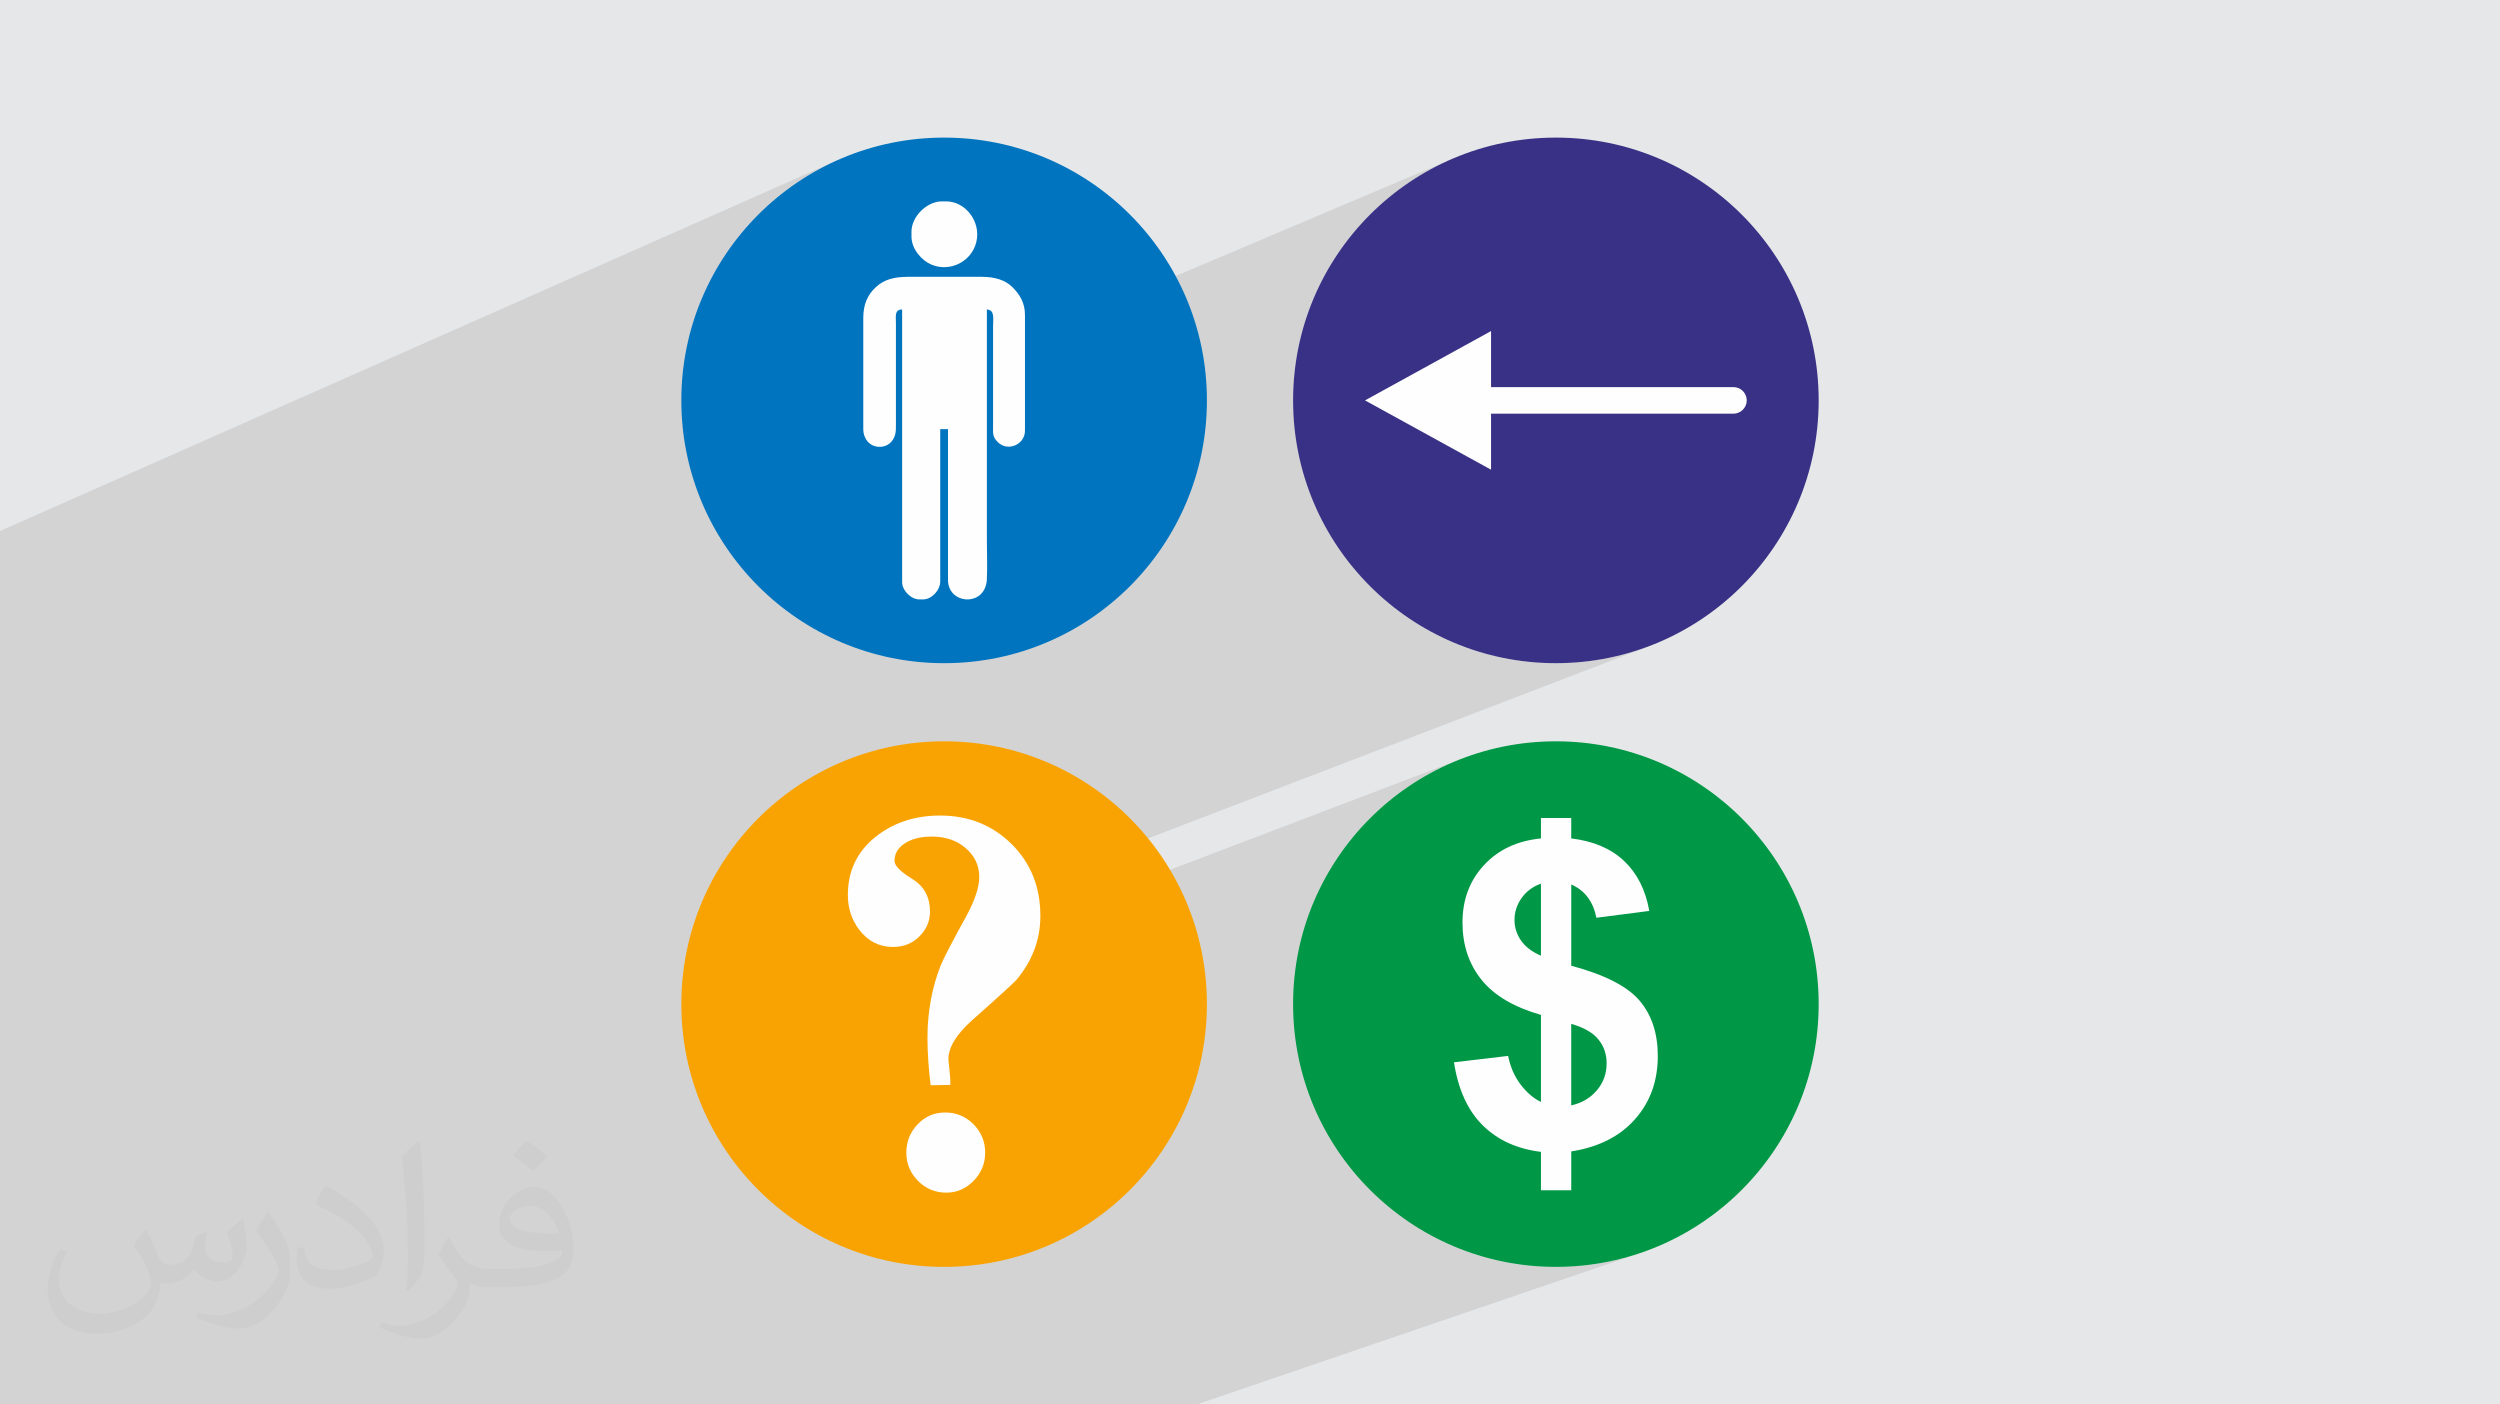 <?xml version="1.0" encoding="UTF-8"?>
<!DOCTYPE svg PUBLIC "-//W3C//DTD SVG 1.1//EN" "http://www.w3.org/Graphics/SVG/1.1/DTD/svg11.dtd">
<!-- Creator: CorelDRAW 2020 (64-Bit) -->
<svg xmlns="http://www.w3.org/2000/svg" xml:space="preserve" width="94.192mm" height="52.917mm" version="1.1" style="shape-rendering:geometricPrecision; text-rendering:geometricPrecision; image-rendering:optimizeQuality; fill-rule:evenodd; clip-rule:evenodd"
viewBox="0 0 9404.92 5283.66"
 xmlns:xlink="http://www.w3.org/1999/xlink"
 xmlns:xodm="http://www.corel.com/coreldraw/odm/2003">
 <defs>
  <style type="text/css">
   <![CDATA[
    .fil7 {fill:#FEFEFE}
    .fil5 {fill:#009846}
    .fil3 {fill:#393185}
    .fil6 {fill:#0074BF}
    .fil0 {fill:#E6E7E8}
    .fil4 {fill:#F9A302}
    .fil8 {fill:#FEFEFE;fill-rule:nonzero}
    .fil2 {fill:#373435;fill-opacity:0.031}
    .fil1 {fill:#2B2A29;fill-opacity:0.102}
   ]]>
  </style>
 </defs>
 <g id="Layer_x0020_1">
  <polygon class="fil0" points="-0,0 9404.92,0 9404.92,5283.66 -0,5283.66 "/>
  <polygon class="fil1" points="191.43,5283.66 89.7,5283.66 55.31,5283.66 7.43,5283.66 -0,5283.66 -0,5248.48 -0,4948.51 -0,4859.17 -0,4811.37 -0,4498.21 -0,4421.89 -0,4152.28 -0,4127.21 -0,4097.51 -0,4061.43 -0,4013.42 -0,3995.2 -0,3824.76 -0,3739.53 -0,3735.51 -0,3690.87 -0,3674.13 -0,3632.47 -0,3555.17 -0,3546.84 -0,3264.77 -0,3228.08 -0,3098.91 -0,3076.36 -0,3067.88 -0,3014.48 -0,2911.77 -0,2824.98 -0,2749.44 -0,2709.43 -0,2662.15 -0,2627.34 -0,2619.81 -0,2547.69 -0,2517.16 -0,2498.54 -0,2496.25 -0,2310.81 -0,2303.68 -0,2295.91 -0,1997.65 3166.95,595.34 3123.15,615.13 3080.53,636.97 3039.12,660.77 2999.01,686.48 2960.25,714.05 2922.9,743.39 2887.03,774.47 2852.7,807.2 2819.96,841.54 2788.89,877.41 2759.54,914.76 2731.98,953.52 2706.26,993.63 2682.46,1035.02 2660.63,1077.65 2640.83,1121.44 2630.52,1147.6 3501.27,767.49 3511.42,763.3 3521.82,760.21 3532.36,758.29 3542.98,757.63 3560.52,757.63 3573.48,758.49 3586.14,761.02 3598.41,765.08 3610.16,770.59 3621.32,777.44 3631.74,785.53 3641.34,794.74 3650,804.97 3657.62,816.11 3664.09,828.07 3669.31,840.73 3673.17,853.98 3675.55,867.73 3676.35,881.85 3675.48,896.26 3672.81,910.85 3668.69,924.3 3663.19,936.9 3656.44,948.6 3648.56,959.36 3639.62,969.11 3629.75,977.81 3619.08,985.4 3607.69,991.83 3595.7,997.05 3493.1,1041.29 3692.12,1041.29 3701.62,1041.44 3710.8,1041.89 3719.7,1042.63 3728.31,1043.68 3736.6,1045.03 3744.61,1046.68 3752.32,1048.62 3759.73,1050.88 3766.85,1053.44 3773.67,1056.3 3780.2,1059.48 3786.43,1062.96 3792.37,1066.75 3798.01,1070.85 3803.36,1075.25 3808.42,1079.97 3818.67,1090.78 3827.89,1101.99 3836,1113.72 3842.87,1126.12 3848.4,1139.27 3852.49,1153.31 3855.01,1168.38 3855.88,1184.58 3855.88,1278.39 5468.36,595.34 5424.57,615.13 5381.94,636.97 5340.53,660.77 5300.43,686.48 5261.66,714.05 5224.32,743.39 5188.45,774.47 5154.12,807.2 5121.38,841.54 5090.3,877.41 5060.96,914.76 5033.4,953.52 5007.68,993.63 4983.87,1035.02 4962.05,1077.65 4942.25,1121.44 4924.54,1166.33 4909,1212.27 4895.68,1259.18 4884.64,1307.02 4875.95,1355.7 4869.66,1405.18 4865.84,1455.39 4864.56,1506.26 4865.67,1550.57 5609.26,1245.49 5609.26,1456.39 6521.18,1456.39 6527.7,1456.83 6534,1458.06 6540,1460.06 6545.66,1462.79 6550.93,1466.21 6555.76,1470.31 6560.07,1475.05 6563.83,1480.4 6569.36,1493.23 6571.11,1506.29 6569.41,1518.98 6564.61,1530.7 6557.05,1540.87 6547.07,1548.9 6535,1554.18 5086.37,2130.11 5090.3,2135.11 5121.38,2170.97 5154.12,2205.31 5188.45,2238.04 5224.32,2269.11 5261.66,2298.46 5300.43,2326.03 5340.53,2351.74 5381.94,2375.54 5424.57,2397.38 5468.36,2417.17 5513.25,2434.87 5559.18,2450.42 5606.1,2463.74 5653.93,2474.77 5702.62,2483.47 5752.09,2489.76 5802.3,2493.57 5853.17,2494.86 5904.04,2493.57 5954.25,2489.76 6003.72,2483.47 6052.41,2474.77 6100.23,2463.74 6147.15,2450.42 6193.08,2434.87 3894.17,3317.04 3898.56,3331 3903.22,3348.96 3907.04,3367.36 3910,3386.2 3912.13,3405.49 3913.4,3425.21 3913.82,3445.38 3913.56,3458.01 5513.25,2848.77 5468.36,2866.47 5424.57,2886.27 5381.94,2908.1 5340.53,2931.9 5300.43,2957.62 5261.66,2985.18 5224.32,3014.53 5188.45,3045.6 5154.12,3078.34 5121.38,3112.67 5090.3,3148.54 5060.96,3185.89 5033.4,3224.65 5007.68,3264.76 4983.87,3306.16 4962.05,3348.79 4942.25,3392.58 4940.05,3398.16 5797.02,3077.17 5910.92,3077.17 5910.92,3154.16 5926.36,3156.23 5941.41,3158.74 5956.04,3161.67 5970.28,3165.05 5984.12,3168.84 5997.56,3173.08 6010.6,3177.74 6023.25,3182.84 6035.49,3188.37 6047.34,3194.33 6058.8,3200.72 6069.85,3207.55 6080.5,3214.81 6090.77,3222.5 6100.63,3230.63 6110.11,3239.19 6119.13,3248.14 6127.73,3257.47 6135.92,3267.17 6143.69,3277.24 6151.05,3287.67 6158,3298.48 6164.52,3309.66 6170.63,3321.2 6176.33,3333.11 6181.6,3345.41 6186.46,3358.06 6190.91,3371.09 6194.93,3384.48 6198.54,3398.25 6201.72,3412.37 6204.49,3426.88 5910.92,3534.1 5910.92,3633.02 5934.07,3639.46 5956.26,3646.14 5977.52,3653.06 5997.84,3660.23 6017.22,3667.64 6035.65,3675.28 6053.15,3683.15 6069.7,3691.27 6085.31,3699.62 6099.98,3708.21 6113.69,3717.02 6126.46,3726.08 6138.3,3735.35 6149.19,3744.86 6159.13,3754.6 6168.12,3764.56 6176.43,3774.87 6184.19,3785.53 6191.42,3796.55 6198.11,3807.93 6204.26,3819.66 6209.87,3831.75 6214.95,3844.2 6219.49,3857 6223.5,3870.16 6226.96,3883.68 6229.9,3897.56 6232.3,3911.8 6234.17,3926.39 6235.5,3941.33 6236.3,3956.64 6236.57,3972.31 6236.23,3989.83 6235.23,4006.99 6233.55,4023.82 6231.2,4040.28 6228.18,4056.41 6224.49,4072.17 6220.12,4087.6 6215.08,4102.68 6209.37,4117.41 6202.98,4131.78 6195.92,4145.82 6188.18,4159.5 6179.76,4172.84 6170.68,4185.84 6160.92,4198.49 6150.48,4210.8 6139.45,4222.64 6127.88,4233.91 6115.8,4244.59 6103.2,4254.72 6090.07,4264.26 6076.42,4273.23 6062.24,4281.64 6047.54,4289.47 6032.32,4296.73 6016.56,4303.41 6000.29,4309.54 5910.92,4340.83 5910.92,4477.62 5399.18,4655.51 5424.57,4668.51 5468.36,4688.31 5513.25,4706.02 5559.18,4721.56 5606.1,4734.88 5653.93,4745.91 5702.62,4754.61 5752.09,4760.9 5802.3,4764.72 5853.17,4766 5904.04,4764.72 5954.25,4760.9 6003.72,4754.61 6052.41,4745.91 6100.23,4734.88 6147.15,4721.56 6193.08,4706.02 4501.8,5283.66 3592.11,5283.66 3218.37,5283.66 3193.47,5283.66 2732.62,5283.66 2728.31,5283.66 2587.14,5283.66 2272.69,5283.66 2016.98,5283.66 1925.51,5283.66 1889.56,5283.66 1390.9,5283.66 1368.46,5283.66 1169.66,5283.66 1120.58,5283.66 610.72,5283.66 556.34,5283.66 500.26,5283.66 336.33,5283.66 "/>
  <path class="fil2" d="M548.54 4627.69c17.95,27.21 29.6,53.36 40.96,82.43 8.45,16.91 12.93,48.09 52.57,48.09 11.61,0 28.28,-3.42 43.06,-11.61 16.63,-8.73 29.32,-21.94 35.94,-42l15.85 -53.36 38.57 -19.02 2.64 2.64c-5.27,20.09 -6.59,39.36 -6.59,54.43 0,44.63 38.57,61.56 69.22,61.56 17.95,0 34.09,-8.73 34.09,-25.11 0,-21.13 -8.98,-57.06 -20.62,-89.29 17.95,-17.95 35.94,-35.94 56.53,-50.47l3.17 1.6c8.98,38.04 14,75.56 14,100.66 0,24.57 -10.83,51.79 -19.81,69.49 -18.49,34.87 -51.25,62.62 -90.87,62.62 -30.1,0 -63.65,-15.07 -86.66,-43.06l-1.32 0c-21.66,26.96 -55.22,51.25 -108.86,51.25l-16.63 0c-2.64,35.41 -10.29,60.49 -21.94,82.95 -31.95,62.34 -126.81,106.47 -216.1,106.47 -124.17,0 -186.51,-71.59 -186.51,-166.96 0,-58.91 19.27,-113.6 48.88,-152.42l24.29 10.04c-18.49,35.41 -30.91,68.68 -30.91,101.45 0,89.29 72.66,131.83 156.4,131.83 77.68,0 173.83,-49.41 191.28,-106.72 -6.59,-62.62 -30.1,-91.93 -66.04,-148.99 10.83,-19.02 24.83,-38.04 42.28,-58.38l3.17 0 0 0 0 0 -0.02 -0.09zm1432.13 -336.04c26.15,16.39 51.79,35.66 76.87,57.85 -14,19.81 -31.45,37.79 -53.11,53.64 -25.11,-20.34 -50.19,-37.79 -75.84,-56.27 17.42,-19.55 34.62,-38.29 52.04,-55.22l0 0 0 0 0 0 0 0 0 0 0.03 0zm13.47 244.11c-42.28,0 -76.87,27.75 -76.87,48.34 0,44.13 84.53,57.85 185.72,57.31 -12.68,-51.79 -57.06,-105.68 -108.86,-105.68l0.01 0.03zm-94.86 236.19c54.96,0 103.04,-1.6 139.74,-10.83 40.96,-10.29 75.56,-30.91 75.56,-45.17 0,-3.7 0,-8.19 -1.32,-11.89 -22.98,2.11 -49.41,2.11 -72.38,2.11 -74.49,0 -131.55,-16.91 -154.02,-58.66 -5.55,-11.61 -9.51,-24.57 -9.51,-39.36 0,-40.43 17.42,-79.79 48.09,-107 25.61,-22.45 53.89,-36.44 82.67,-36.44 52.04,0 93.51,41.75 122.57,107.54 15.85,35.94 26.68,77.4 26.68,129.72 0,34.87 -9.51,64.19 -31.17,85.85 -40.43,39.11 -114.92,53.89 -229.04,53.89l-51.79 0 0 0 -13.47 0c-28.28,0 -48.62,-5.02 -64.72,-17.42l-2.64 0c0.79,6.59 1.32,12.93 1.32,19.02 0,25.61 -8.45,58.38 -25.61,84.53 -50.72,75.3 -105.68,108.04 -153.24,108.04 -48.09,0 -107,-18.49 -160.11,-42.54l9.51 -18.49c17.17,7.13 40.96,11.89 73.7,11.89 85.85,0 198.66,-82.43 212.66,-163 -3.17,-6.59 -8.98,-15.32 -17.17,-24.57 -25.11,-29.85 -40.96,-54.68 -55.75,-80.83 12.68,-25.11 24.29,-45.17 35.13,-63.4l4.49 -0.53c36.72,74.77 69.99,117.55 144.23,117.55l11.61 0 0 0 53.89 0 0 0 0 0 0 0 0 0 0 0 0.09 0.01zm-371.98 79c6.34,-34.34 6.87,-72.91 6.87,-108.86l0 -53.36c0,-99.6 -12.68,-244.36 -22.98,-338.68 17.95,-19.27 43.06,-42 62.87,-57.31l5.81 1.6c13.47,118.62 16.63,256 16.63,383.06 0,33.3 -1.32,65.79 -4.49,89.55 -1.85,30.1 -19.27,52.83 -56.53,87.7l-8.19 -3.7zm-382.8 -157.19c1.85,46.77 24.83,83.49 105.15,83.49 49.93,0 92.19,-12.93 138.96,-35.13 8.45,-3.7 12.93,-8.73 12.93,-12.93 0,-29.32 -22.45,-68.15 -60.23,-103.55 -36.72,-33.3 -85.34,-62.62 -130.76,-82.18 -15.6,-6.59 -20.62,-13.47 -20.62,-20.09 0,-13.47 17.95,-41.75 32.77,-62.09l5.02 -0.53c52.04,27.21 110.17,67.64 153.24,112.53 39.11,41.47 63.4,83.49 63.4,129.19 0,33.81 -10.29,65.51 -26.96,95.11 -57.06,28.79 -117.83,50.72 -178.06,50.72 -73.17,0 -123.1,-34.34 -123.1,-114.92 0,-8.73 0,-22.19 3.17,-39.64l25.11 0 0 0 0 0 0 0 0 0 0 0 -0.02 0zm-132.37 -132.9l45.45 73.45c16.63,27.21 32.23,56.81 32.23,103.55l0 59.7c0,48.34 -30.91,100.13 -80.83,151.38 -39.11,34.62 -73.7,49.41 -105.68,49.41 -47.55,0 -101.98,-14.79 -164.85,-41.75l7.13 -18.49c19.81,5.27 42.79,9.77 71.06,9.77 90.36,-0.53 182.8,-66.57 225.08,-147.15 5.02,-9.26 6.87,-17.95 6.87,-24.04 0,-9.26 -5.02,-19.55 -8.98,-28.79 -22.98,-43.31 -48.62,-82.95 -76.87,-119.68 14.79,-23.25 29.6,-45.7 45.7,-67.9l3.7 0.53 0 0 0 0 0 0 0 0 0 0 -0.02 0.01z"/>
  <g id="_2681921129008">
   <circle class="fil3" cx="5853.17" cy="1506.26" r="988.61"/>
   <circle class="fil4" cx="3551.75" cy="3777.39" r="988.61"/>
   <circle class="fil5" cx="5853.17" cy="3777.39" r="988.61"/>
   <g>
    <circle class="fil6" cx="3551.75" cy="1506.26" r="988.61"/>
    <g>
     <path class="fil7" d="M3247.62 1196.28l0 418.18c0,19.77 7.44,36.6 17.03,47.3 24.61,27.48 71.44,25.34 92.52,-5 12.91,-18.59 13.39,-33.04 13.27,-62.75l-0.01 -377.25c-0.02,-28.47 -5.72,-51.99 23.4,-52.64l0 1026.45c0,30.87 33.46,64.33 64.33,64.33l14.62 0c32.38,0 64.33,-34.82 64.33,-67.26l0 -573.17 29.25 0 0 567.32c0,45.12 33.01,70.69 67.68,73.11l10.76 0c33.49,-2.33 65.5,-26.58 67.81,-75.99 2.18,-46.5 -0.03,-99.08 -0.03,-146.26l0 -868.53c30.21,2.52 23.39,32.09 23.39,64.33l0 362.62c0,40.82 -3.81,50.37 18.14,72.51 36.18,36.46 101.76,9.75 101.76,-43.26l0 -435.73c0,-44.81 -18.87,-76.22 -47.46,-104.6 -26.2,-26.01 -64.88,-38.68 -116.3,-38.68l-274.88 0c-55.97,0 -92.49,11.34 -122.15,38.69 -33.61,31.02 -47.47,68.39 -47.47,116.29z"/>
     <path class="fil7" d="M3428.93 871.68l0 17.54c0,48.89 39.53,91.25 75.1,106.22 69.55,29.26 150.61,-10.69 168.78,-84.59 19.2,-78.06 -42.6,-153.22 -112.29,-153.22l-17.54 0c-56.61,0 -114.05,57.43 -114.05,114.05z"/>
    </g>
   </g>
   <path class="fil8" d="M6521.18 1556.13c38.86,-0.24 62.75,-42.34 42.66,-75.74 -9.25,-15.06 -24.99,-23.9 -42.66,-24.01l-911.92 0 0 -210.89 -474.03 260.77 474.03 260.76 0 -210.88 911.92 0z"/>
   <path class="fil8" d="M5797.02 4145.55l0 -327.52c-101.87,-29.14 -176.46,-73.25 -223.78,-132.34 -47.59,-59.36 -71.39,-131.01 -71.39,-215.49 0,-85.56 27.01,-157.48 80.75,-215.5 53.74,-58.28 125.13,-91.7 214.43,-100.53l0 -76.99 113.9 0 0 76.99c83.41,9.9 149.72,38.23 199.19,85.02 49.2,46.79 80.74,109.35 94.38,187.7l-198.92 25.66c-12.3,-61.49 -43.84,-103.2 -94.65,-125.12l0 305.6c125.93,33.69 211.75,77.8 257.2,131.54 45.72,54.01 68.45,123.25 68.45,207.75 0,94.38 -28.61,173.79 -86.09,238.49 -57.48,64.7 -137.15,104.8 -239.56,120.85l0 145.98 -113.9 0 0 -144.38c-89.83,-10.95 -162.82,-44.11 -219.24,-99.99 -56.41,-55.89 -92.24,-135.02 -108.02,-236.88l203.73 -24.06c8.29,41.71 24.06,77.53 47.06,107.75 23,30.2 48.39,51.86 76.46,65.5zm0 -821.35c-30.74,10.96 -54.81,28.88 -72.72,54.01 -17.91,25.13 -26.74,52.67 -26.74,82.88 0,27.54 8.02,53.21 24.33,77 16.31,23.52 41.44,42.78 75.13,57.21l0 -271.11zm113.9 834.18c39.3,-8.56 71.38,-27.27 95.98,-56.15 24.86,-28.88 37.16,-62.82 37.16,-102.14 0,-34.76 -10.42,-64.96 -31.28,-90.09 -20.59,-25.4 -54.55,-44.65 -101.87,-58.29l0 306.67z"/>
   <path class="fil8" d="M3189.67 3367.12c0,49.84 14.42,93.51 43.25,131.4 32.95,42.43 74.97,63.85 126.05,63.85 40.37,0 73.73,-13.19 100.09,-39.96 26.37,-26.36 39.55,-57.26 39.55,-92.68 0,-54.79 -22.25,-95.98 -66.73,-123.16 -44.49,-27.6 -66.74,-49.84 -66.74,-67.56 0,-27.6 12.77,-49.44 38.73,-66.32 25.53,-16.89 59.31,-25.54 101.33,-25.54 52.31,0 95.16,14.83 128.52,44.07 33.37,29.25 50.25,65.09 50.25,107.93 0,39.13 -16.88,89.38 -50.66,150.76 -51.08,93.09 -82.39,153.24 -93.92,180.42 -33.36,84.45 -50.25,175.89 -50.25,273.94 0,53.13 3.7,112.45 11.94,178.36l74.15 -1.24c0,-14.42 -0.41,-25.54 -1.24,-33.78l-6.17 -62.61c0,-44.9 30.06,-93.93 89.38,-147.06 101.34,-89.8 156.53,-140.47 166.42,-151.59 60.14,-71.67 90.2,-152 90.2,-240.98 0,-108.75 -36.25,-198.55 -108.33,-270.22 -72.5,-71.26 -161.88,-107.1 -268.99,-107.1 -96.38,0 -177.95,27.6 -245.5,82.39 -67.56,55.2 -101.34,127.29 -101.34,216.67zm219.97 969.25c0,41.19 14.83,76.61 44.07,106.27 29.25,29.25 64.67,44.07 106.69,44.07 39.13,0 73.32,-14.83 102.56,-44.89 28.84,-29.67 43.25,-65.08 43.25,-105.45 0,-41.61 -14.83,-77.44 -44.07,-107.1 -29.25,-29.25 -64.67,-44.08 -106.69,-44.08 -40.78,0 -75.39,14.84 -103.8,44.9 -28.01,29.66 -42.02,65.08 -42.02,106.28z"/>
  </g>
 </g>
</svg>
